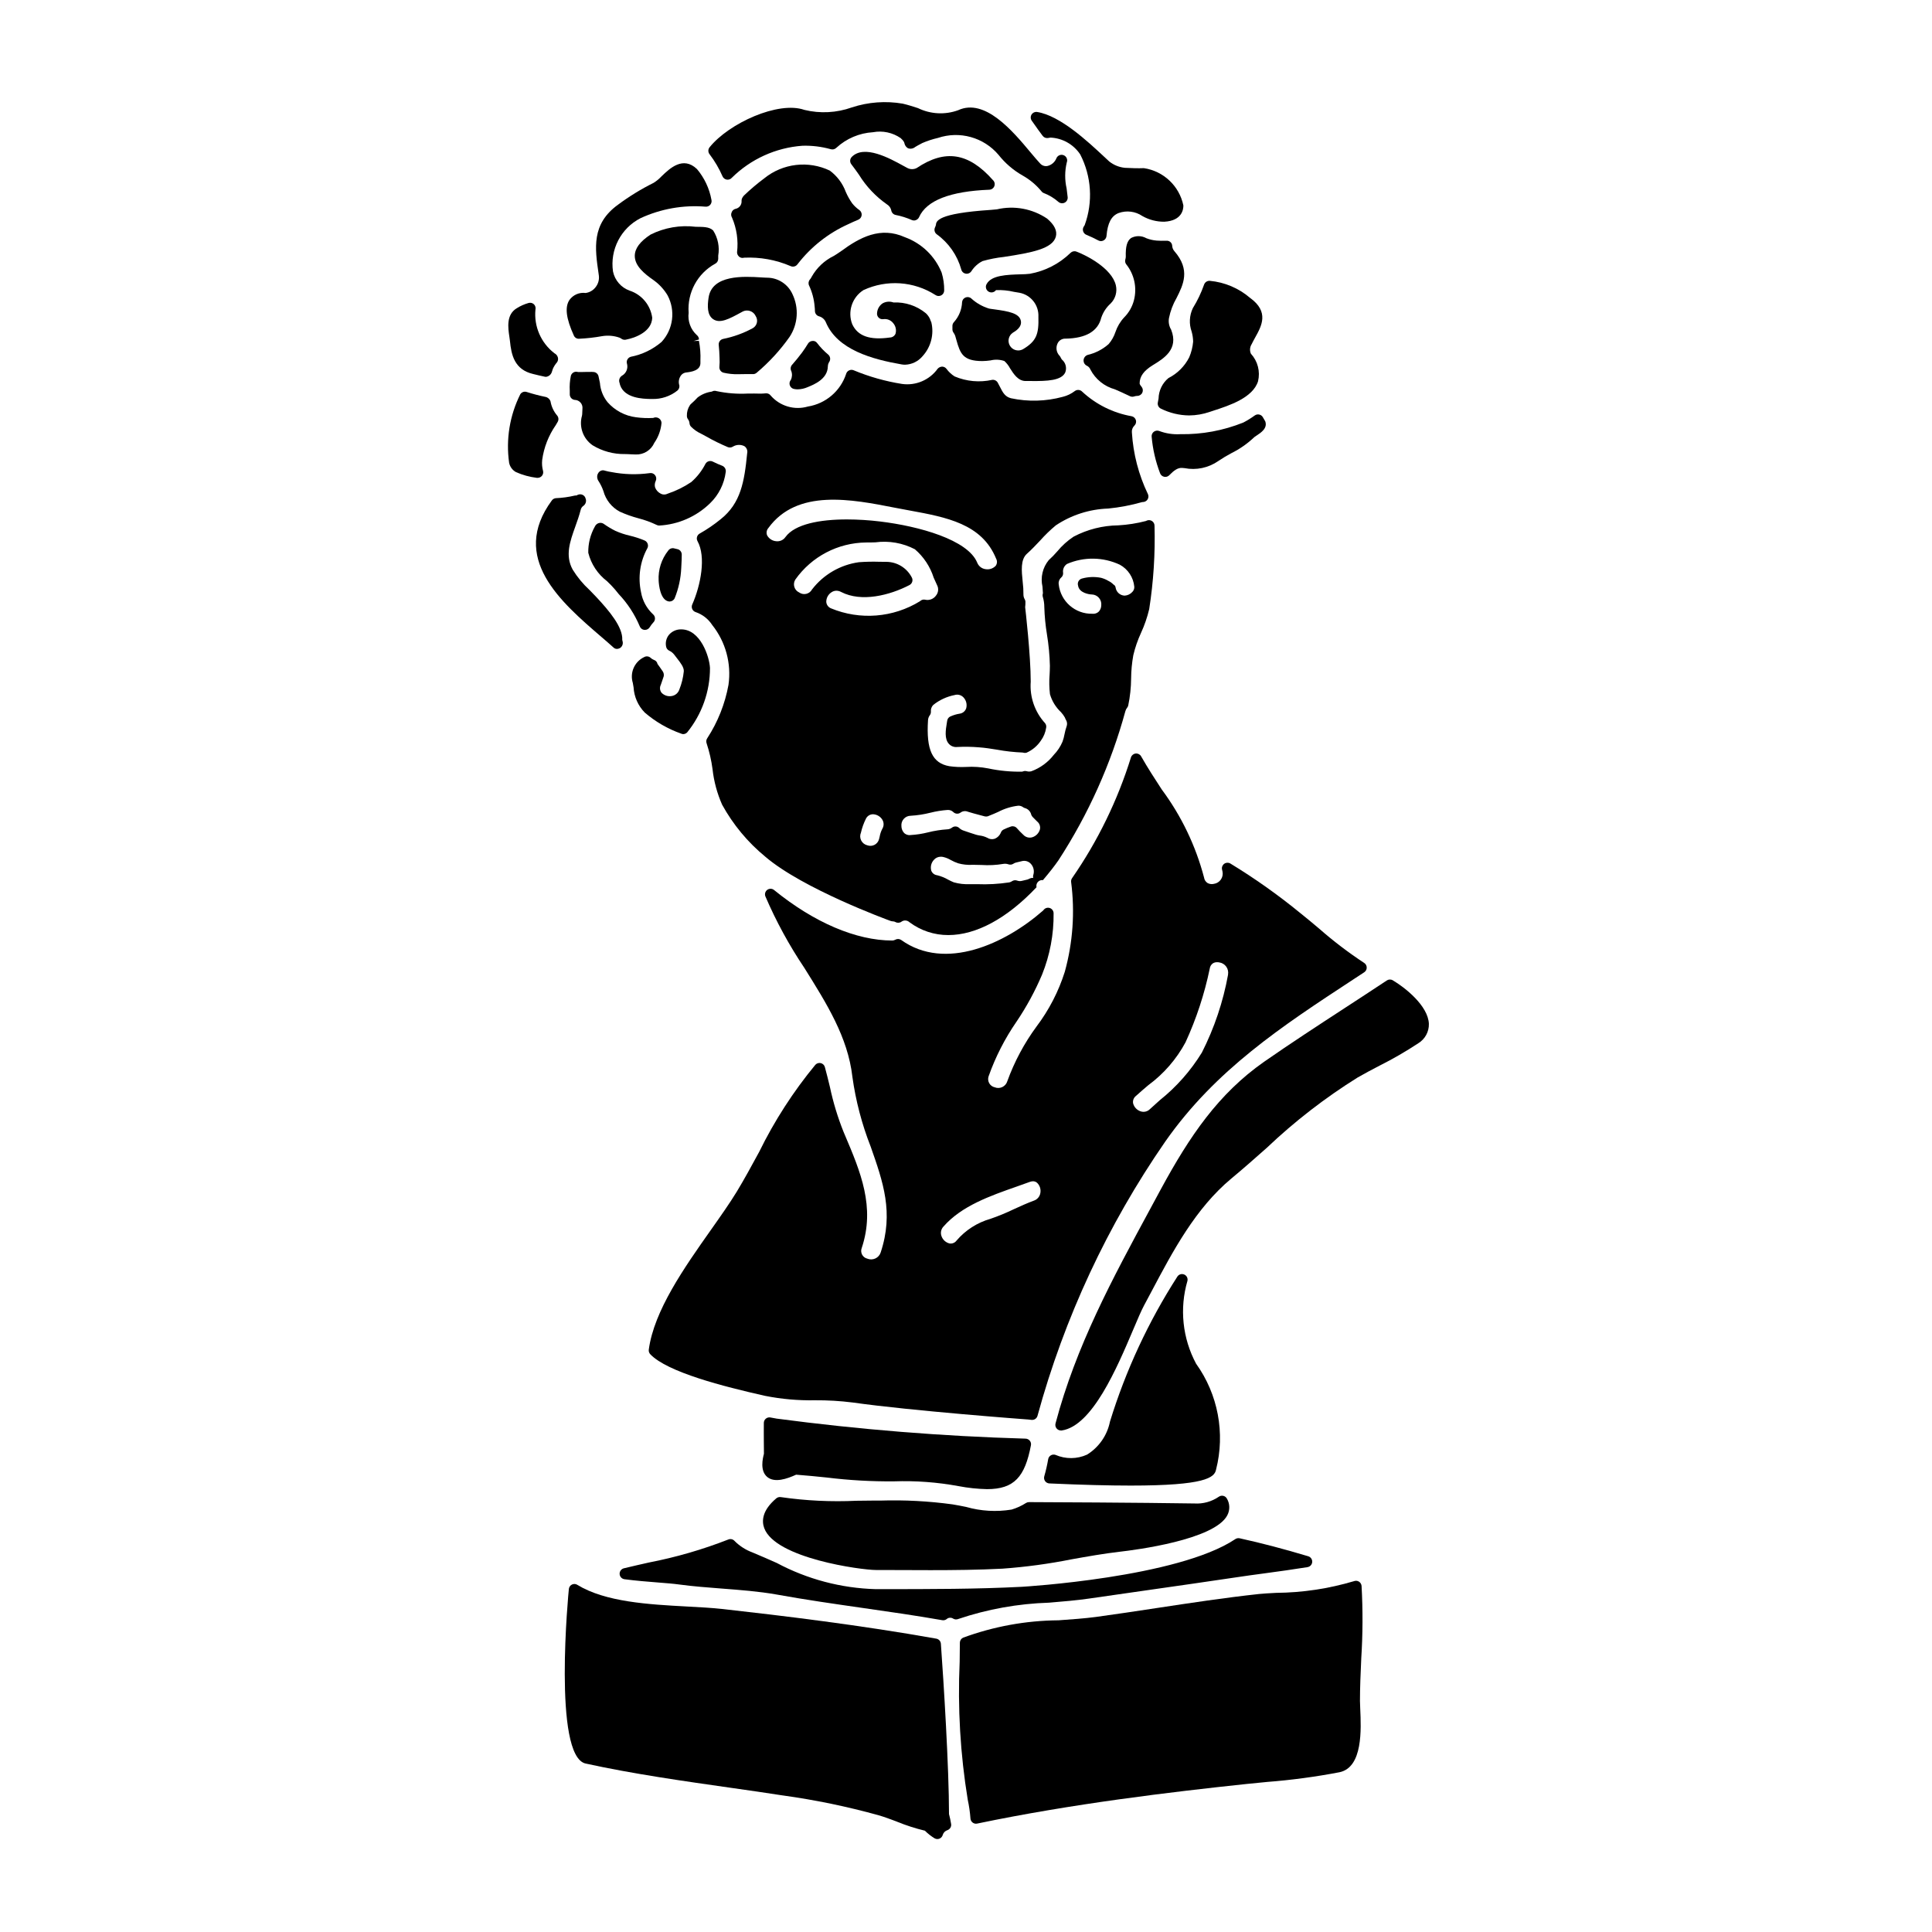 <?xml version="1.0" encoding="UTF-8"?>
<!-- Uploaded to: ICON Repo, www.iconrepo.com, Generator: ICON Repo Mixer Tools -->
<svg fill="#000000" width="800px" height="800px" version="1.1" viewBox="144 144 512 512" xmlns="http://www.w3.org/2000/svg">
 <g>
  <path d="m353.39 244.96c-0.203 0.402-0.211 0.879-0.023 1.289 0.191 0.41 0.559 0.715 1 0.82 0.34 0.078 0.688 0.113 1.035 0.113 0.91-0.02 1.805-0.219 2.633-0.586 1.711-0.695 5.285-2.141 5.352-5.488h0.004c0.004-0.445 0.141-0.875 0.395-1.242 0.383-0.633 0.242-1.453-0.332-1.922-1.078-0.895-2.051-1.906-2.898-3.023-0.277-0.406-0.758-0.625-1.246-0.566-0.488 0.023-0.93 0.289-1.18 0.703-0.469 0.789-0.984 1.543-1.574 2.363-0.871 1.18-1.742 2.219-2.656 3.262h-0.004c-0.402 0.465-0.48 1.133-0.188 1.676 0.277 0.766 0.227 1.609-0.141 2.332-0.066 0.086-0.125 0.176-0.176 0.27z"/>
  <path d="m372.84 220.87c6.16-2.848 13.348-2.352 19.059 1.309 0.449 0.316 1.039 0.355 1.527 0.102s0.793-0.758 0.793-1.309c0.02-1.598-0.207-3.191-0.672-4.723-1.77-4.363-5.305-7.769-9.727-9.383-6.492-2.926-11.969 0.047-16.926 3.695-0.555 0.395-1.215 0.82-1.91 1.25h0.004c-2.492 1.207-4.555 3.152-5.906 5.57-0.113 0.258-0.27 0.492-0.457 0.699-0.375 0.438-0.461 1.055-0.219 1.578 0.824 1.75 1.324 3.633 1.477 5.562 0.047 0.395 0.078 0.789 0.082 1.184 0 0.648 0.422 1.223 1.043 1.41 0.828 0.211 1.508 0.793 1.844 1.574 3.043 7.316 12.336 9.84 20.074 11.184 0.305 0.055 0.617 0.082 0.93 0.082 1.793-0.059 3.473-0.875 4.621-2.246 2.223-2.422 3.098-5.785 2.34-8.98-0.141-0.289-0.262-0.59-0.359-0.895-0.262-0.574-0.633-1.086-1.094-1.516-2.41-1.98-5.465-3-8.582-2.856-0.938-0.344-1.98-0.266-2.859 0.219-0.859 0.566-1.406 1.5-1.488 2.527-0.07 0.457 0.074 0.918 0.395 1.254 0.324 0.336 0.793 0.492 1.254 0.422 1.016-0.148 2.031 0.27 2.648 1.086 0.652 0.773 0.871 1.82 0.586 2.789-0.266 0.59-0.844 0.973-1.488 0.988-5.332 0.746-8.504-0.371-9.965-3.5h-0.004c-1.305-3.348-0.055-7.152 2.981-9.078z"/>
  <path d="m421.49 201.93c-3.898-2.629-8.719-3.519-13.301-2.453l-1.574 0.145c-14.289 0.945-14.496 2.965-14.602 4.047v0.004c-0.031 0.125-0.074 0.25-0.129 0.367 0 0-0.137 0.324-0.145 0.344-0.227 0.605-0.031 1.289 0.484 1.684 3.168 2.281 5.469 5.57 6.519 9.332 0.133 0.578 0.598 1.02 1.18 1.117 0.09 0.02 0.18 0.031 0.27 0.031 0.488-0.004 0.945-0.246 1.219-0.652 0.727-1.152 1.75-2.086 2.965-2.703 1.84-0.523 3.719-0.891 5.617-1.098 7.527-1.137 12.918-2.188 13.809-5.352 0.422-1.555-0.352-3.152-2.312-4.812z"/>
  <path d="m407.12 191.71c-6.43-7.258-12.652-8.23-20.199-3.172-0.812 0.41-1.781 0.379-2.57-0.078l-0.934-0.508c-3.629-1.996-10.387-5.719-13.695-2.363l0.004 0.004c-0.52 0.523-0.566 1.355-0.113 1.938 0.734 0.949 1.391 1.879 2.031 2.789v0.004c1.922 3.106 4.457 5.781 7.453 7.871 0.578 0.352 0.98 0.934 1.105 1.598 0.113 0.602 0.582 1.07 1.184 1.18 1.461 0.285 2.887 0.734 4.25 1.336 0.18 0.082 0.379 0.121 0.578 0.121 0.586 0 1.113-0.348 1.352-0.883 1.969-4.414 8.223-6.859 18.625-7.269 0.59-0.023 1.109-0.395 1.32-0.949 0.211-0.555 0.07-1.18-0.359-1.59z"/>
  <path d="m315.64 288.12c-0.129-0.387-0.414-0.703-0.785-0.871-1.285-0.543-2.613-0.977-3.973-1.297-1.301-0.301-2.57-0.723-3.789-1.266-1.098-0.547-2.152-1.18-3.148-1.891-0.383-0.242-0.852-0.305-1.281-0.168-0.445 0.141-0.812 0.465-1.008 0.891-1.199 2.125-1.805 4.531-1.758 6.973 0.75 2.992 2.496 5.637 4.945 7.508 0.754 0.699 1.465 1.438 2.133 2.219l0.965 1.18-0.004 0.004c2.363 2.484 4.254 5.379 5.582 8.535 0.184 0.535 0.652 0.918 1.211 0.988 0.062 0.008 0.129 0.008 0.191 0 0.5 0.004 0.969-0.25 1.238-0.672 0.281-0.465 0.609-0.898 0.977-1.297 0.293-0.285 0.449-0.68 0.438-1.086-0.012-0.41-0.191-0.793-0.5-1.062-1.688-1.551-2.812-3.617-3.195-5.875-0.863-3.961-0.266-8.102 1.684-11.66 0.184-0.355 0.215-0.773 0.078-1.152z"/>
  <path d="m322.77 289.35c-0.617-0.207-1.301 0.016-1.676 0.551-1.797 2.254-2.699 5.082-2.547 7.957 0.059 1.18 0.434 5.035 2.578 5.512 0.105 0.02 0.215 0.035 0.328 0.035 0.578-0.004 1.105-0.344 1.344-0.871 1.035-2.555 1.625-5.266 1.742-8.02l0.051-1.016c0.043-0.789 0.082-1.574 0.082-2.539v0.004c0-0.738-0.539-1.359-1.27-1.461-0.215-0.035-0.426-0.086-0.633-0.152z"/>
  <path d="m445.02 255.34c-0.16-0.535-0.602-0.938-1.148-1.039-4.898-0.867-9.441-3.129-13.086-6.512-0.516-0.535-1.348-0.602-1.945-0.16-0.945 0.727-2.035 1.25-3.199 1.535-4.484 1.219-9.199 1.344-13.742 0.371-1.531-0.418-2.102-1.418-2.898-3.008-0.195-0.395-0.395-0.789-0.598-1.137-0.297-0.512-0.871-0.797-1.457-0.727-3.332 0.742-6.809 0.426-9.953-0.902-0.84-0.527-1.57-1.207-2.156-2.004-0.27-0.367-0.695-0.59-1.152-0.598-0.449 0.012-0.875 0.211-1.18 0.543-2.16 3.008-5.816 4.566-9.48 4.043-4.391-0.695-8.68-1.906-12.781-3.613-0.398-0.176-0.852-0.164-1.238 0.031-0.395 0.191-0.684 0.547-0.789 0.969-1.508 4.531-5.41 7.848-10.129 8.605-3.562 1.035-7.406-0.102-9.84-2.906-0.301-0.418-0.805-0.645-1.316-0.594-0.453 0.039-0.945 0.082-1.344 0.082-1.129-0.039-2.273-0.031-3.441-0.02h0.004c-2.742 0.145-5.492-0.07-8.176-0.633-0.277-0.102-0.574-0.129-0.867-0.078-0.176 0.059-0.352 0.125-0.523 0.203-1.344 0.184-2.617 0.711-3.695 1.531-0.559 0.605-1.148 1.18-1.766 1.723-0.121 0.102-0.223 0.219-0.301 0.352-0.555 0.836-0.828 1.828-0.789 2.828 0 0.32 0.105 0.633 0.297 0.887 0.23 0.305 0.367 0.672 0.395 1.051 0.023 0.336 0.164 0.656 0.395 0.902 0.77 0.781 1.672 1.41 2.672 1.867l1.363 0.734h-0.004c1.852 1.055 3.766 1.996 5.727 2.824 0.438 0.172 0.93 0.129 1.328-0.121 0.93-0.578 2.094-0.625 3.066-0.129 0.609 0.414 0.902 1.164 0.734 1.883-0.746 7.547-1.684 13.219-7.027 17.48l0.004-0.004c-1.746 1.422-3.606 2.695-5.566 3.801-0.34 0.188-0.594 0.508-0.699 0.883-0.109 0.375-0.062 0.777 0.129 1.121 2.293 4.144 0.883 11.621-1.406 16.82v-0.004c-0.16 0.375-0.156 0.797 0.004 1.168 0.164 0.375 0.473 0.664 0.855 0.801 1.836 0.613 3.406 1.832 4.457 3.457 3.555 4.469 5.106 10.203 4.297 15.852-0.918 5.039-2.828 9.84-5.621 14.133-0.277 0.391-0.344 0.895-0.176 1.344 0.738 2.238 1.266 4.539 1.574 6.875 0.359 3.242 1.219 6.414 2.539 9.402 2.906 5.285 6.797 9.969 11.461 13.797 9.938 8.488 32.227 16.66 33.172 17.004 0.445 0.164 0.918 0.07 1.262 0.281v-0.004c0.504 0.301 1.137 0.281 1.613-0.059 0.645-0.484 1.543-0.434 2.129 0.117 2.973 2.231 6.598 3.43 10.316 3.414 7.301 0 15.488-4.328 23.363-12.676-0.117-0.496 0.016-1.016 0.355-1.395 0.344-0.375 0.848-0.562 1.352-0.496 1.719-2.027 3.07-3.746 4.129-5.281v-0.004c7.91-12.164 13.887-25.484 17.711-39.48 0.09-0.344 0.254-0.66 0.48-0.934 0.133-0.168 0.227-0.363 0.277-0.57 0.492-2.367 0.75-4.773 0.766-7.191 0.02-2.062 0.215-4.117 0.582-6.148 0.48-2.023 1.16-3.996 2.031-5.883 0.934-2.031 1.664-4.152 2.18-6.324 1.141-7.312 1.613-14.711 1.41-22.105 0-0.512-0.266-0.988-0.699-1.258-0.438-0.266-0.98-0.289-1.438-0.062l-0.109 0.066c-2.402 0.629-4.863 1.016-7.344 1.16-4.133 0.047-8.195 1.074-11.852 2.996-1.629 1.078-3.09 2.394-4.332 3.906-0.711 0.824-1.473 1.605-2.277 2.336-1.602 1.961-2.207 4.551-1.641 7.016 0.043 0.711 0.094 1.395 0.117 1.727-0.055 0.184-0.086 0.367-0.09 0.555 0 0.145 0.02 0.285 0.062 0.418 0.262 0.883 0.395 1.793 0.395 2.715 0.07 2.402 0.301 4.801 0.691 7.176 0.457 2.766 0.719 5.559 0.789 8.359 0 0.875-0.043 1.684-0.082 2.477l-0.004-0.004c-0.129 1.688-0.094 3.383 0.102 5.062 0.527 1.824 1.535 3.469 2.918 4.766 0.395 0.43 0.742 0.902 1.027 1.406 0.098 0.277 0.219 0.539 0.371 0.789 0.031 0.086 0.066 0.168 0.109 0.25 0.141 0.414 0.141 0.859 0 1.273-0.242 0.707-0.438 1.434-0.578 2.172-0.117 0.66-0.293 1.309-0.523 1.941-0.547 1.293-1.332 2.477-2.309 3.488-1.527 1.965-3.574 3.465-5.906 4.332-0.418 0.125-0.859 0.125-1.277 0-0.215-0.059-0.441-0.074-0.664-0.035-0.062 0-0.484 0.137-0.547 0.156-3.016 0.055-6.027-0.234-8.977-0.859-1.934-0.379-3.91-0.512-5.879-0.391-1.473 0.07-2.949 0.008-4.41-0.195-4.531-0.789-6.176-4.328-5.672-12.203v0.004c0.027-0.488 0.203-0.957 0.5-1.34 0.184-0.262 0.277-0.578 0.266-0.898-0.074-0.672 0.164-1.344 0.645-1.82 1.641-1.301 3.566-2.191 5.621-2.598 0.84-0.266 1.758-0.027 2.359 0.613 0.715 0.754 0.996 1.82 0.746 2.828-0.23 0.777-0.883 1.352-1.684 1.48-0.902 0.137-1.781 0.402-2.609 0.789-0.41 0.215-0.691 0.617-0.762 1.078l-0.09 0.562c-0.312 1.891-0.695 4.238 0.543 5.59 0.562 0.617 1.395 0.922 2.223 0.82 1.902-0.098 3.812-0.07 5.711 0.09 1.656 0.113 3.25 0.375 4.84 0.629l0.004 0.004c2.234 0.406 4.5 0.656 6.773 0.75l0.375 0.078h-0.004c0.211 0.035 0.426 0.023 0.633-0.031 1.551-0.68 2.871-1.789 3.812-3.195 0.742-1.012 1.223-2.188 1.406-3.43 0.082-0.414-0.016-0.844-0.27-1.18-2.742-2.984-4.125-6.977-3.82-11.02 0-7.035-1.43-19.391-1.477-19.742 0.004-0.238 0.027-0.477 0.062-0.711l0.008-0.5c0.031-0.312-0.035-0.625-0.195-0.898-0.211-0.363-0.324-0.781-0.328-1.203 0.012-1.152-0.059-2.305-0.203-3.449-0.297-2.887-0.602-5.867 1.141-7.41 1.246-1.105 2.363-2.309 3.504-3.508 1.273-1.434 2.656-2.773 4.133-4 4.121-2.754 8.934-4.297 13.891-4.461 3.035-0.301 6.039-0.875 8.977-1.707 0.074 0 0.418-0.035 0.492-0.051 0.445-0.09 0.824-0.375 1.027-0.777 0.207-0.406 0.215-0.879 0.027-1.289-2.461-5.125-3.906-10.68-4.25-16.352-0.07-0.664 0.172-1.32 0.652-1.785 0.398-0.375 0.559-0.945 0.41-1.473zm-20.449 43.508c-0.102-0.656 0.137-1.32 0.629-1.766 0.379-0.309 0.582-0.785 0.535-1.27-0.152-0.922 0.258-1.852 1.039-2.363 4.481-1.938 9.578-1.859 14 0.211 2.16 1.184 3.594 3.363 3.824 5.82 0.039 0.512-0.148 1.012-0.508 1.379-0.523 0.59-1.266 0.949-2.055 0.992-1.203-0.047-2.207-0.941-2.387-2.137-0.039-0.352-0.258-0.656-0.578-0.812l-0.305-0.293h0.004c-0.328-0.281-0.695-0.516-1.086-0.695-0.594-0.352-1.23-0.617-1.898-0.789-1.684-0.332-3.422-0.266-5.074 0.199-0.637 0.176-1.078 0.758-1.078 1.422 0.004 0.145 0.023 0.293 0.066 0.434 0.262 1.969 2.988 2.363 3.672 2.363 0.719 0.027 1.391 0.348 1.859 0.891 0.469 0.543 0.691 1.254 0.617 1.969-0.004 0.605-0.227 1.191-0.629 1.648-0.453 0.453-1.086 0.672-1.723 0.598-4.551 0.117-8.434-3.273-8.926-7.801zm-46.762 64.816c-0.332 0.645-0.562 1.332-0.688 2.043l-0.16 0.648c-0.16 0.652-0.586 1.203-1.176 1.523-0.59 0.316-1.289 0.367-1.918 0.141-0.711-0.164-1.312-0.633-1.645-1.281-0.328-0.652-0.352-1.414-0.062-2.086 0.285-1.258 0.723-2.481 1.297-3.637 0.332-0.73 1.047-1.207 1.848-1.23h0.047c1.012 0.035 1.938 0.57 2.469 1.434 0.461 0.75 0.457 1.699-0.012 2.445zm40.047 12.145h-0.004c-0.094 0.273-0.105 0.57-0.031 0.852-0.273-0.039-0.551-0.004-0.805 0.105l-0.355 0.164c-0.102 0.055-0.207 0.102-0.316 0.141-0.289 0.055-0.57 0.129-0.859 0.207-0.203 0.055-0.414 0.109-0.676 0.16v0.004c-0.422 0.102-0.871 0.074-1.277-0.082-0.43-0.152-0.902-0.102-1.289 0.137-0.223 0.16-0.477 0.273-0.742 0.34-2.84 0.434-5.715 0.594-8.586 0.477h-1.883 0.004c-1.441 0.07-2.887-0.094-4.273-0.488-0.504-0.203-0.996-0.434-1.477-0.695-0.91-0.531-1.895-0.926-2.922-1.18-0.715-0.078-1.324-0.551-1.574-1.223-0.273-0.996-0.02-2.062 0.672-2.828 0.465-0.551 1.148-0.867 1.871-0.859 0.207 0 0.414 0.02 0.617 0.066 0.691 0.16 1.355 0.426 1.969 0.785 0.648 0.367 1.332 0.668 2.039 0.902 1.199 0.328 2.441 0.461 3.684 0.395h0.605c0.613 0 1.234 0.02 1.867 0.039 1.922 0.129 3.859 0.035 5.762-0.285 0.453-0.082 0.926-0.043 1.359 0.113 0.426 0.156 0.902 0.105 1.285-0.137 0.219-0.156 0.465-0.27 0.727-0.332 0.293-0.055 0.582-0.133 0.875-0.211 0.203-0.055 0.395-0.109 0.645-0.152v-0.004c0.898-0.25 1.855 0.043 2.461 0.75 0.68 0.777 0.918 1.848 0.625 2.84zm-27.273-16.434h-0.004c1.48-0.375 2.992-0.617 4.516-0.727 0.57-0.043 1.129 0.16 1.539 0.555 0.516 0.52 1.336 0.578 1.922 0.141 0.562-0.418 1.305-0.5 1.949-0.227 1.02 0.32 2.059 0.594 3.106 0.871l1.336 0.355h-0.004c0.402 0.094 0.82 0.035 1.18-0.16 0.848-0.324 1.637-0.676 2.41-1.02 1.637-0.859 3.414-1.414 5.246-1.637 0.484-0.039 0.969 0.102 1.355 0.395 0.129 0.094 0.27 0.164 0.422 0.211 0.859 0.211 1.527 0.891 1.73 1.754 0.148 0.441 0.434 0.707 1.18 1.43l0.395 0.395v-0.004c0.625 0.504 0.906 1.316 0.73 2.098-0.281 0.988-1.043 1.773-2.027 2.078-0.848 0.25-1.762 0-2.363-0.645-0.605-0.559-1.18-1.148-1.723-1.766-0.383-0.445-0.992-0.617-1.551-0.441-0.664 0.219-1.309 0.48-1.934 0.789-0.34 0.156-0.602 0.438-0.738 0.785-0.301 0.77-0.91 1.379-1.68 1.684-0.648 0.203-1.355 0.105-1.926-0.262-0.645-0.324-1.34-0.531-2.055-0.613-0.336-0.051-0.668-0.125-0.988-0.223-1.102-0.352-2.203-0.703-3.336-1.109h-0.004c-0.406-0.145-0.777-0.375-1.086-0.68-0.508-0.461-1.266-0.512-1.828-0.117-0.391 0.316-0.871 0.492-1.371 0.5-1.684 0.113-3.352 0.375-4.988 0.785-1.547 0.395-3.129 0.637-4.723 0.73-0.656 0.09-1.316-0.156-1.754-0.652-0.402-0.48-0.621-1.086-0.629-1.711-0.074-0.699 0.148-1.398 0.617-1.922 0.469-0.527 1.137-0.828 1.84-0.832 1.77-0.102 3.519-0.371 5.234-0.809zm1.414-57.465h-0.004c-0.641 0.832-1.699 1.234-2.731 1.035-0.414-0.117-0.855-0.047-1.215 0.188-0.09 0.051-0.172 0.117-0.238 0.195-7.113 4.379-15.898 5.078-23.617 1.875-0.699-0.293-1.176-0.957-1.223-1.715 0-1.035 0.531-1.996 1.406-2.547 0.379-0.254 0.824-0.391 1.277-0.395 0.441 0.008 0.875 0.121 1.262 0.336 5.383 2.785 12.879 0.879 18.105-1.836 0.367-0.191 0.637-0.531 0.746-0.934s0.039-0.828-0.184-1.18c-1.301-2.434-3.812-3.977-6.57-4.035l-1.969-0.02c-1.805-0.059-3.609-0.02-5.41 0.113-4.938 0.68-9.406 3.273-12.441 7.223-0.32 0.59-0.879 1.016-1.531 1.164-0.652 0.152-1.34 0.016-1.883-0.375-0.617-0.285-1.082-0.82-1.273-1.469-0.195-0.648-0.102-1.352 0.258-1.93 4.309-6.109 11.297-9.773 18.773-9.84 0.824 0 1.641 0 2.449-0.039 3.598-0.48 7.254 0.16 10.469 1.836 2.324 1.996 4.047 4.598 4.977 7.512 0.297 0.672 0.582 1.328 0.879 1.949 0.512 0.93 0.383 2.082-0.316 2.879zm15.875-7.969c-0.688 0.723-1.684 1.059-2.664 0.898-1.012-0.121-1.871-0.789-2.242-1.738-2.481-6.059-15.414-9.66-25.734-10.902h0.004c-2.918-0.355-5.856-0.539-8.793-0.547-7.152 0-13.777 1.227-16.285 4.656-0.547 0.805-1.5 1.238-2.469 1.121-1.016-0.082-1.922-0.676-2.402-1.574-0.262-0.648-0.137-1.387 0.324-1.91 7.613-10.48 22.043-7.652 33.656-5.371 1.219 0.238 2.449 0.465 3.68 0.691 9.906 1.812 19.266 3.543 23.031 12.785 0.336 0.598 0.293 1.336-0.105 1.891z"/>
  <path d="m457.82 481.76c-0.664-0.281-1.434-0.043-1.816 0.566-7.672 11.934-13.676 24.859-17.852 38.418-0.727 3.633-2.926 6.797-6.07 8.746-2.648 1.203-5.684 1.23-8.352 0.074-0.406-0.145-0.855-0.105-1.23 0.109-0.375 0.215-0.637 0.582-0.715 1.008-0.262 1.527-0.605 3.043-1.035 4.531-0.137 0.438-0.059 0.914 0.203 1.289 0.266 0.371 0.684 0.605 1.141 0.625 8.836 0.395 15.898 0.57 21.551 0.57 19.758 0 22.207-2.117 22.621-4.219 2.465-9.68 0.531-19.957-5.285-28.074-3.613-6.738-4.438-14.629-2.293-21.969 0.156-0.695-0.211-1.402-0.867-1.676z"/>
  <path d="m325.04 338.55c0.402 0 0.789-0.168 1.07-0.461 3.914-4.828 6.047-10.852 6.043-17.066-0.145-3.008-2.539-10.234-7.609-10.234h0.004c-1.25-0.035-2.449 0.492-3.266 1.438-0.715 0.879-0.992 2.039-0.754 3.148 0.086 0.449 0.375 0.832 0.785 1.039 0.543 0.246 1.02 0.621 1.379 1.098 0.23 0.328 0.5 0.672 0.789 1.027 0.855 1.098 1.824 2.344 1.73 3.391v-0.004c-0.164 1.648-0.562 3.266-1.18 4.801-0.297 0.91-1.078 1.578-2.023 1.727-0.988 0.18-2-0.148-2.695-0.879-0.457-0.594-0.535-1.398-0.199-2.074 0.094-0.309 0.207-0.621 0.324-0.938 0.152-0.438 0.316-0.883 0.449-1.328v0.004c0.098-0.465 0.004-0.949-0.266-1.34-0.48-0.699-0.961-1.398-1.574-2.223 0.242 0.25 0.219 0.32 0.168 0.117-0.148-0.434-0.492-0.777-0.934-0.918-0.324-0.125-0.617-0.316-0.867-0.555-0.473-0.426-1.164-0.496-1.715-0.18-2.559 1.219-3.836 4.133-2.996 6.84l0.203 1.18v0.004c0.148 2.5 1.195 4.863 2.945 6.656 2.844 2.449 6.117 4.348 9.656 5.594 0.168 0.078 0.348 0.125 0.531 0.137z"/>
  <path d="m493.58 390.09c-1.602-1.348-3.203-2.691-4.832-3.996l-0.004 0.004c-5.91-4.852-12.156-9.281-18.688-13.258-0.504-0.301-1.141-0.277-1.617 0.066-0.48 0.34-0.711 0.934-0.59 1.508l0.133 0.582c0.148 0.734-0.016 1.496-0.449 2.109-0.43 0.613-1.094 1.02-1.836 1.125-0.562 0.137-1.152 0.062-1.66-0.203-0.52-0.324-0.867-0.863-0.949-1.469-2.215-8.422-6.019-16.348-11.215-23.34-1.855-2.848-3.766-5.793-5.465-8.785-0.285-0.508-0.844-0.797-1.422-0.742-0.582 0.055-1.074 0.445-1.262 1-3.539 11.395-8.797 22.188-15.59 31.996-0.219 0.301-0.316 0.668-0.277 1.031 1.035 7.965 0.469 16.055-1.668 23.797-1.656 5.238-4.195 10.156-7.508 14.539-3.254 4.43-5.859 9.305-7.731 14.477-0.199 0.676-0.676 1.234-1.309 1.543-0.637 0.309-1.371 0.336-2.027 0.074-0.617-0.137-1.148-0.531-1.461-1.086-0.309-0.551-0.371-1.211-0.168-1.812 1.816-5.133 4.301-10 7.394-14.484 2.656-3.93 4.93-8.113 6.781-12.484 2.082-5.16 3.121-10.688 3.055-16.25-0.004-0.598-0.363-1.133-0.91-1.359-0.551-0.227-1.184-0.102-1.602 0.32-0.109 0.102-0.207 0.215-0.297 0.336-10.039 8.793-25.902 16.113-37.562 7.789-0.461-0.328-1.074-0.363-1.574-0.086-0.238 0.137-0.508 0.211-0.785 0.219-9.582 0-20.711-4.746-31.344-13.383-0.52-0.426-1.262-0.445-1.805-0.051-0.539 0.398-0.746 1.109-0.5 1.734 2.848 6.625 6.309 12.973 10.332 18.961 5.902 9.445 11.512 18.328 12.723 28.828l-0.004-0.004c0.883 6.356 2.512 12.582 4.859 18.551 3.293 9.375 6.144 17.469 2.641 28.035v0.004c-0.23 0.703-0.742 1.277-1.414 1.586-0.676 0.309-1.445 0.324-2.129 0.043-0.598-0.141-1.105-0.539-1.387-1.082-0.281-0.547-0.312-1.188-0.082-1.758 3.621-10.863-0.324-20.148-4.496-29.98l-0.336-0.789 0.004 0.004c-1.543-3.859-2.754-7.84-3.613-11.902-0.426-1.754-0.852-3.516-1.336-5.266v-0.004c-0.141-0.52-0.559-0.918-1.082-1.043-0.523-0.125-1.074 0.047-1.438 0.445-5.852 7.094-10.852 14.844-14.898 23.098-2.019 3.723-3.938 7.238-5.945 10.555-1.852 3.039-4.258 6.449-6.809 10.066-7.086 10.039-15.102 21.426-16.492 31.773-0.059 0.445 0.086 0.891 0.395 1.215 4.496 4.754 19.488 8.574 30.379 11.02h-0.004c4.367 0.871 8.812 1.266 13.262 1.18 3.344-0.023 6.684 0.172 9.996 0.59 15.668 2.219 45.898 4.465 46.312 4.492v-0.004c0.223 0.004 0.445 0.027 0.66 0.066l0.422 0.059h0.172c0.668 0.004 1.25-0.445 1.422-1.094 7.098-25.961 18.543-50.531 33.852-72.668 13.312-19.023 30.977-30.605 49.684-42.867l3.043-1.996c0.418-0.277 0.672-0.746 0.664-1.25-0.004-0.504-0.262-0.969-0.688-1.238-4.18-2.75-8.164-5.785-11.926-9.086zm-75.609 72.098c-1.773 0.652-3.523 1.457-5.269 2.25-2.023 0.977-4.102 1.836-6.227 2.566-3.488 0.992-6.609 2.996-8.969 5.75-0.438 0.605-1.184 0.902-1.918 0.766-0.984-0.262-1.773-1-2.094-1.969-0.309-0.871-0.098-1.848 0.547-2.512 4.789-5.461 12.277-8.094 19.516-10.629 1.113-0.395 2.215-0.789 3.301-1.18 0.289-0.113 0.598-0.176 0.906-0.184 0.391 0 0.766 0.141 1.062 0.395 0.734 0.699 1.066 1.723 0.879 2.719-0.152 0.945-0.82 1.73-1.734 2.027zm51.48-59.91c-1.301 7.191-3.641 14.16-6.949 20.676-2.961 4.82-6.734 9.094-11.156 12.625-0.855 0.762-1.727 1.547-2.617 2.363-0.633 0.637-1.57 0.863-2.426 0.586-0.984-0.312-1.742-1.105-2.012-2.102-0.152-0.75 0.141-1.523 0.75-1.992 1.094-1 2.195-1.938 3.289-2.863v0.004c4.078-3.008 7.441-6.879 9.84-11.34 2.875-6.254 5.031-12.812 6.426-19.551 0.07-0.586 0.398-1.113 0.898-1.43 0.324-0.176 0.691-0.266 1.059-0.258 0.191 0 0.379 0.016 0.566 0.055 0.738 0.105 1.406 0.508 1.844 1.113 0.438 0.609 0.609 1.367 0.477 2.106z"/>
  <path d="m347.31 535.4c1.969 1.648 5.234 0.52 7.668-0.594 2.754 0.199 5.43 0.48 8.117 0.75h-0.004c5.906 0.727 11.852 1.066 17.801 1.016 5.762-0.203 11.531 0.227 17.199 1.277 2.465 0.473 4.969 0.734 7.477 0.789 7.234 0 10.059-3.277 11.641-11.633 0.086-0.43-0.031-0.875-0.312-1.211-0.277-0.336-0.695-0.535-1.133-0.539-22.051-0.633-44.059-2.406-65.926-5.305l-0.789-0.145c-0.309-0.062-0.613-0.121-0.93-0.168v-0.004c-0.422-0.062-0.848 0.059-1.172 0.332-0.328 0.277-0.516 0.68-0.523 1.105-0.027 1.664 0 3.328 0 5.004 0 1.059 0.027 2.121 0.027 3.191-0.332 1.277-1.09 4.484 0.859 6.133z"/>
  <path d="m415.91 542.3c-1.188 0.762-2.481 1.352-3.832 1.754-4.019 0.656-8.137 0.418-12.051-0.703-1.242-0.25-2.453-0.496-3.598-0.676-6.336-0.867-12.73-1.203-19.117-1.004h-2.062c-1.289 0-2.754 0.023-4.281 0.047h-0.004c-6.688 0.316-13.391-0.008-20.016-0.965-0.438-0.078-0.887 0.039-1.227 0.328-3.836 3.246-3.856 6.074-3.199 7.871 2.953 8.051 25.793 11.113 29.574 11.113l7.277 0.02c2.402 0 4.816 0.008 7.246 0.023 6.297 0 12.711-0.07 19.031-0.395 6.184-0.445 12.328-1.277 18.406-2.492 4.137-0.738 8.414-1.5 12.66-1.992 4.168-0.473 25.145-3.148 28.535-9.668 0.73-1.387 0.691-3.059-0.109-4.41-0.199-0.375-0.555-0.645-0.969-0.738-0.414-0.094-0.852 0-1.195 0.25-1.891 1.289-4.156 1.914-6.441 1.773-13.914-0.223-40.57-0.359-43.844-0.359v0.004c-0.277-0.004-0.547 0.074-0.785 0.219z"/>
  <path d="m363.91 189.21c-2.789-1.332-5.894-1.848-8.961-1.492-3.066 0.359-5.973 1.578-8.379 3.516-1.902 1.418-3.715 2.953-5.426 4.594-0.062 0.062-0.207 0.254-0.266 0.332-0.055 0.074-0.16 0.25-0.188 0.316-0.117 0.219-0.176 0.465-0.172 0.711 0.109 1.039-0.602 1.984-1.629 2.168-0.414 0.109-0.762 0.398-0.949 0.789v0.027c-0.258 0.469-0.238 1.047 0.051 1.5 1.238 2.887 1.699 6.047 1.336 9.168-0.004 0.395 0.148 0.777 0.426 1.059 0.359 0.41 0.934 0.562 1.453 0.391 4.203-0.195 8.398 0.559 12.27 2.215 0.207 0.102 0.434 0.156 0.668 0.156 0.496 0 0.961-0.254 1.234-0.668 3.531-4.574 8.137-8.203 13.402-10.574 0.914-0.438 1.781-0.828 2.644-1.18 0.504-0.199 0.859-0.66 0.922-1.195 0.066-0.539-0.172-1.066-0.613-1.379-0.715-0.496-1.348-1.094-1.891-1.773-0.668-0.945-1.238-1.961-1.699-3.023-0.832-2.258-2.305-4.223-4.234-5.656z"/>
  <path d="m435.86 228.16c0.492-1.438 1.344-2.723 2.473-3.734 1.27-1.262 1.789-3.094 1.375-4.836-1.094-4.551-7.918-7.977-10.453-8.918-0.535-0.199-1.133-0.07-1.543 0.328-2.957 2.891-6.715 4.824-10.785 5.555-0.801 0.09-1.605 0.137-2.41 0.141-3.668 0.109-7.816 0.234-9.055 2.594l-0.059 0.105c-0.32 0.691-0.062 1.512 0.598 1.898 0.656 0.383 1.5 0.207 1.945-0.41 1.605-0.066 3.207 0.09 4.769 0.461 0.621 0.117 1.133 0.207 1.441 0.238 3.031 0.562 5.184 3.281 5.031 6.363 0.121 4.578-0.465 6.477-4.191 8.66v-0.004c-1.215 0.609-2.688 0.172-3.371-1-0.684-1.168-0.344-2.668 0.781-3.426 0.613-0.359 2.477-1.438 2.133-3.148-0.395-2.004-3.199-2.531-7.121-3.059-0.629-0.086-1.141-0.145-1.352-0.203v-0.004c-1.715-0.527-3.297-1.426-4.629-2.633-0.406-0.391-1.004-0.508-1.531-0.305-0.527 0.195-0.895 0.676-0.945 1.238-0.074 1.957-0.832 3.828-2.141 5.285-0.27 0.277-0.422 0.648-0.418 1.031v0.895c0 0.293 0.086 0.578 0.25 0.824 0.203 0.27 0.367 0.57 0.484 0.891l0.324 1.133c1.02 3.656 1.793 5.566 6.906 5.566 0.719-0.016 1.438-0.074 2.148-0.176 1.207-0.297 2.477-0.242 3.652 0.16 0.605 0.551 1.113 1.199 1.496 1.922 0.957 1.508 2.144 3.379 4.137 3.379h0.133 1.23c4.379 0.055 8.172-0.113 9.148-2.293l0.004-0.004c0.453-1.211 0.09-2.578-0.91-3.398-0.156-0.219-0.289-0.449-0.395-0.695-0.078-0.145-0.18-0.281-0.301-0.395-0.727-0.82-0.93-1.984-0.516-3 0.336-0.914 1.227-1.5 2.199-1.441 5.418-0.102 8.605-1.977 9.465-5.586z"/>
  <path d="m317.1 254.76c-1.52 0.086-3.043 0.023-4.555-0.18-2.91-0.367-5.586-1.785-7.527-3.988-1.184-1.457-1.891-3.242-2.031-5.113-0.117-0.605-0.234-1.18-0.375-1.773v-0.004c-0.137-0.586-0.621-1.027-1.219-1.113-0.383-0.039-0.77-0.047-1.152-0.027h-0.758c-0.723 0-1.77 0.062-2.277 0.027l-0.141-0.027c-0.379-0.102-0.781-0.047-1.117 0.152-0.336 0.203-0.578 0.527-0.672 0.91v0.02c-0.266 1.285-0.359 2.598-0.281 3.91v0.961-0.004c0 0.746 0.559 1.375 1.297 1.465 0.598 0.004 1.168 0.266 1.562 0.719 0.395 0.449 0.574 1.051 0.5 1.645 0 0.457-0.039 0.953-0.066 1.469-0.031 0.117-0.051 0.242-0.059 0.363-0.828 2.941 0.297 6.082 2.805 7.824 2.586 1.578 5.566 2.387 8.598 2.336 0.57 0 1.082 0.035 1.574 0.062 0.395 0.023 0.824 0.047 1.234 0.047 2.133 0.094 4.102-1.133 4.961-3.086 1.09-1.566 1.75-3.391 1.91-5.293-0.027-0.516-0.312-0.98-0.754-1.242-0.445-0.262-0.992-0.281-1.457-0.059z"/>
  <path d="m336.33 269.07c0.109-0.699-0.281-1.379-0.938-1.641-0.84-0.32-1.66-0.68-2.461-1.082-0.699-0.375-1.566-0.129-1.969 0.555-0.934 1.844-2.215 3.492-3.773 4.848-1.918 1.293-4 2.32-6.191 3.055l-0.395 0.152v0.004c-0.504 0.168-1.055 0.117-1.52-0.145-0.699-0.348-1.238-0.957-1.492-1.695-0.137-0.559-0.07-1.148 0.184-1.664 0.238-0.508 0.164-1.105-0.184-1.547-0.348-0.438-0.914-0.641-1.465-0.523-3.367 0.457-6.785 0.359-10.121-0.293-0.555-0.078-1.098-0.195-1.633-0.348l-0.414-0.109v-0.004c-0.535-0.051-1.051 0.191-1.355 0.633-0.352 0.48-0.445 1.098-0.258 1.664 0.047 0.176 0.125 0.344 0.23 0.492 0.555 0.852 1.004 1.766 1.336 2.727 0.633 2.332 2.199 4.301 4.328 5.441 1.598 0.723 3.254 1.312 4.949 1.762 1.656 0.426 3.269 1.012 4.812 1.75 0.211 0.113 0.445 0.172 0.684 0.172h0.027c5.055-0.277 9.836-2.375 13.461-5.906 2.289-2.211 3.754-5.137 4.156-8.297z"/>
  <path d="m331.77 222.95c-0.293 2.027-0.418 4.5 1.203 5.621 1.824 1.273 4.301-0.07 7.426-1.777l0.336-0.184v-0.004c0.621-0.348 1.355-0.418 2.031-0.191 0.676 0.223 1.223 0.723 1.512 1.371 0.348 0.535 0.449 1.191 0.285 1.805-0.164 0.613-0.582 1.133-1.148 1.422-2.434 1.312-5.051 2.258-7.762 2.801-0.762 0.148-1.277 0.859-1.18 1.629 0.129 1.074 0.172 2.195 0.211 3.344v0.004c0.047 0.801 0.035 1.605-0.035 2.406-0.074 0.727 0.395 1.395 1.102 1.574 1.266 0.293 2.559 0.426 3.856 0.395 0.523 0 1.047 0 1.574-0.023 0.789 0 1.574-0.031 2.32 0 0.367 0.016 0.723-0.105 1.004-0.344 3.309-2.785 6.25-5.988 8.742-9.523 2.227-3.379 2.516-7.676 0.766-11.32-1.18-2.629-3.781-4.332-6.66-4.363-0.449 0-0.996-0.043-1.602-0.078-4.606-0.289-13.137-0.785-13.98 5.438z"/>
  <path d="m285.5 224.64c-0.379-0.359-0.922-0.492-1.426-0.348-1.109 0.316-2.172 0.789-3.148 1.406-2.816 1.695-2.285 5.199-1.941 7.516 0.059 0.395 0.121 0.789 0.156 1.141 0.355 3.637 1.152 7.613 6.176 8.766 0.984 0.254 1.969 0.473 3.121 0.723h0.004c0.074 0.02 0.148 0.027 0.227 0.023 0.738-0.074 1.355-0.586 1.574-1.293 0.098-0.328 0.195-0.641 0.266-0.828 0.281-0.633 0.656-1.219 1.113-1.738 0.262-0.379 0.344-0.859 0.215-1.305-0.133-0.469-0.457-0.859-0.895-1.078-3.57-2.727-5.477-7.106-5.043-11.574 0.121-0.508-0.027-1.043-0.398-1.41z"/>
  <path d="m328.36 204.1c-4.098-0.5-8.254 0.215-11.945 2.062-2.789 1.82-4.164 3.652-4.191 5.602-0.031 2.652 2.434 4.723 5.09 6.559 1.449 1.059 2.672 2.394 3.594 3.938 2.152 4.031 1.52 8.984-1.578 12.348-2.332 1.996-5.141 3.352-8.152 3.938-0.395 0.109-0.727 0.375-0.918 0.738-0.191 0.363-0.223 0.789-0.082 1.18 0.301 1.227-0.262 2.504-1.367 3.113-0.633 0.402-0.895 1.195-0.621 1.898 0 0.066 0.117 0.496 0.141 0.562 1.18 3.543 6.133 3.652 7.977 3.695h0.516c2.41 0.074 4.769-0.707 6.664-2.203 0.359-0.285 0.566-0.719 0.566-1.18-0.004-0.195-0.043-0.387-0.117-0.57-0.137-0.723 0.004-1.469 0.395-2.09 0.281-0.484 0.758-0.832 1.309-0.949l0.395-0.055c1.098-0.137 3.68-0.465 3.582-2.602v-0.484h-0.004c0.082-1.766-0.051-3.539-0.391-5.273l-1.438 0.039 1.449-0.395c0-0.461-0.215-0.898-0.582-1.18-1.637-1.5-2.441-3.703-2.152-5.902-0.406-5.332 2.336-10.414 7.023-12.992 0.492-0.246 0.805-0.746 0.816-1.297v-0.859c0.398-2.309-0.082-4.688-1.344-6.664-1.09-1.055-2.859-0.93-4.633-0.977z"/>
  <path d="m303.49 312.89c1.082 0.93 2.141 1.84 3.148 2.754 0.234 0.211 0.539 0.324 0.855 0.32 0.309-0.008 0.609-0.098 0.871-0.262 0.551-0.383 0.805-1.07 0.633-1.719-0.039-0.129-0.07-0.258-0.094-0.395 0.191-3.344-3.383-7.644-6.918-11.414-0.594-0.637-1.18-1.246-1.789-1.855l-0.004 0.004c-1.703-1.57-3.184-3.367-4.406-5.336-2.086-3.746-0.734-7.5 0.688-11.469 0.512-1.434 1.023-2.863 1.395-4.328 0.09-0.492 0.387-0.922 0.809-1.184 0.5-0.402 0.727-1.055 0.586-1.68-0.047-0.184-0.109-0.363-0.191-0.539-0.355-0.66-1.145-0.953-1.844-0.691-0.164 0.047-0.32 0.121-0.457 0.219-0.176-0.02-0.352-0.008-0.523 0.035-1.602 0.375-3.238 0.598-4.883 0.668-0.441 0.023-0.852 0.242-1.117 0.602-11.23 15.25 2.34 26.906 13.242 36.27z"/>
  <path d="m328.7 188.8c-3.711-3.543-7.238-0.145-9.355 1.895l-0.004-0.004c-0.629 0.684-1.344 1.277-2.133 1.77-3.309 1.645-6.461 3.582-9.426 5.785-7.086 5.117-6.129 11.539-5.141 18.344l0.062 0.461v-0.004c0.137 1.109-0.188 2.223-0.887 3.086-0.645 0.832-1.586 1.375-2.625 1.512-1.66-0.223-3.309 0.488-4.285 1.848-1.258 1.902-0.891 4.891 1.16 9.41 0.23 0.566 0.801 0.918 1.41 0.867 2.039-0.094 4.07-0.32 6.078-0.684 1.539-0.258 3.121-0.125 4.598 0.391 0.195 0.074 0.375 0.172 0.539 0.301 0.332 0.234 0.746 0.32 1.145 0.242 0.746-0.148 1.477-0.348 2.191-0.602 3.879-1.457 4.758-3.629 4.816-5.191h0.004c-0.445-3.348-2.766-6.144-5.973-7.199-2.258-0.801-3.934-2.723-4.422-5.07-0.848-5.789 2.09-11.477 7.301-14.141 5.375-2.484 11.305-3.531 17.207-3.047 0.48 0.047 0.953-0.141 1.266-0.508 0.312-0.367 0.43-0.863 0.309-1.328-0.547-3-1.871-5.805-3.836-8.133z"/>
  <path d="m278.92 266.63c0.211 1.066 0.887 1.98 1.844 2.496 1.754 0.77 3.609 1.277 5.508 1.508 0.07 0.008 0.141 0.008 0.211 0 0.453 0 0.883-0.211 1.16-0.566 0.281-0.359 0.379-0.828 0.27-1.266-0.254-0.941-0.332-1.918-0.23-2.883v-0.027c0.453-3.316 1.688-6.481 3.602-9.227l0.504-0.863c0.324-0.559 0.25-1.266-0.188-1.742-0.887-1.059-1.473-2.332-1.707-3.691-0.195-0.598-0.691-1.047-1.309-1.18-1.684-0.348-3.348-0.781-4.984-1.305-0.633-0.219-1.336 0.02-1.707 0.578-2.812 5.613-3.848 11.953-2.973 18.168z"/>
  <path d="m513.1 403.79c-0.492-0.293-1.105-0.273-1.578 0.043-3.746 2.488-7.535 4.953-11.324 7.422-7.012 4.57-14.262 9.293-21.203 14.125-12.09 8.469-19.68 19.621-27.352 33.762l-2.789 5.164c-10.121 18.703-19.68 36.367-25.133 56.926l0.004 0.004c-0.121 0.445-0.023 0.918 0.258 1.281 0.277 0.363 0.711 0.574 1.168 0.574 0.07 0.004 0.141 0.004 0.211 0 8.102-1.18 14.629-16.551 18.953-26.734 1.141-2.695 2.129-5.019 2.863-6.391l1.891-3.543c5.766-10.898 11.73-22.168 21.254-30.105 3.176-2.629 6.297-5.398 9.445-8.184h-0.004c7.359-6.984 15.402-13.207 24.008-18.578 1.871-1.078 3.871-2.129 5.902-3.191h0.004c3.512-1.762 6.914-3.731 10.191-5.898 1.785-1.09 2.852-3.055 2.797-5.148-0.195-4.789-6.344-9.633-9.566-11.527z"/>
  <path d="m504.83 564.29c-0.039-0.469-0.293-0.895-0.691-1.141-0.398-0.25-0.895-0.293-1.328-0.121-6.711 1.996-13.668 3.039-20.664 3.098-1.797 0.098-3.336 0.18-4.465 0.297-9.086 0.988-18.277 2.383-27.16 3.727-5.375 0.82-10.762 1.633-16.137 2.363-2.984 0.395-6.34 0.633-9.898 0.887v-0.004c-8.625 0.07-17.176 1.629-25.27 4.613-0.512 0.242-0.836 0.758-0.844 1.324l-0.051 5.027v-0.004c-0.555 12.246 0.164 24.512 2.144 36.605 0.352 1.637 0.59 3.293 0.715 4.961 0.051 0.777 0.695 1.379 1.473 1.379 0.102 0 0.199-0.012 0.297-0.031 25.191-5.262 51.363-8.371 71.336-10.492 1.77-0.184 3.543-0.355 5.34-0.527l0.004-0.004c6.488-0.496 12.941-1.359 19.332-2.582 6.238-1.285 5.758-11.395 5.512-16.828-0.039-0.836-0.07-1.547-0.07-2.078 0-3.594 0.164-7.273 0.34-11.172l-0.004 0.004c0.418-6.426 0.445-12.871 0.09-19.301z"/>
  <path d="m299.21 611.36c12.594 2.754 25.938 4.641 38.859 6.484 4.496 0.641 8.969 1.277 13.383 1.969v-0.004c8.551 1.184 17.016 2.934 25.336 5.238 1.629 0.469 3.301 1.102 4.988 1.742l-0.004 0.004c2.383 0.969 4.832 1.758 7.336 2.359 0.773 0.773 1.641 1.457 2.578 2.027 0.219 0.125 0.469 0.188 0.723 0.188 0.195 0 0.391-0.039 0.57-0.113 0.418-0.176 0.734-0.531 0.855-0.973 0.18-0.617 0.664-1.102 1.281-1.285 0.66-0.25 1.055-0.926 0.941-1.621-0.141-0.887-0.328-1.762-0.559-2.625 0-12.32-1.41-34.914-2.152-45.137v-0.004c-0.047-0.676-0.547-1.234-1.219-1.352-20.184-3.602-40.84-6.086-56.586-7.848-2.891-0.32-6.117-0.492-9.527-0.672-10.109-0.547-21.57-1.18-29.02-5.742v-0.004c-0.426-0.266-0.961-0.297-1.414-0.074-0.449 0.219-0.762 0.652-0.82 1.152-0.066 0.441-4.324 44.344 4.449 46.289z"/>
  <path d="m338.67 552.37c-0.426-0.477-1.105-0.629-1.688-0.375-6.816 2.664-13.863 4.703-21.047 6.094-2.211 0.5-4.418 0.996-6.602 1.527-0.688 0.168-1.16 0.801-1.125 1.512 0.039 0.707 0.574 1.289 1.277 1.383 2.981 0.395 6.121 0.645 8.879 0.863 2.203 0.172 4.156 0.328 5.574 0.527 3.742 0.512 7.613 0.789 11.355 1.086 4.801 0.367 9.77 0.738 14.496 1.574 7.625 1.383 15.406 2.496 22.93 3.578 6.898 0.984 14.035 2.008 20.984 3.227 0.086 0.016 0.172 0.023 0.258 0.023 0.316 0 0.629-0.102 0.883-0.293 0.484-0.449 1.211-0.504 1.762-0.141 0.398 0.238 0.887 0.277 1.32 0.102 7.762-2.621 15.871-4.078 24.062-4.332 3.766-0.316 7.32-0.609 10.68-1.098 5.215-0.762 10.438-1.512 15.664-2.25 7.688-1.098 15.383-2.195 23.059-3.34 2.551-0.395 5.117-0.727 7.68-1.078 3.82-0.52 7.641-1.039 11.445-1.656v-0.004c0.676-0.109 1.188-0.676 1.234-1.359 0.043-0.684-0.391-1.312-1.047-1.512-6.551-1.969-12.496-3.519-18.184-4.769-0.395-0.086-0.805-0.008-1.141 0.215-15.227 10.203-56.145 12.617-56.543 12.641-12.113 0.629-24.402 0.609-36.391 0.625h-2.344c-9.172-0.246-18.164-2.625-26.258-6.945-2.039-0.902-4.16-1.844-6.426-2.781l-0.004-0.004c-1.785-0.656-3.402-1.695-4.746-3.039z"/>
  <path d="m454.64 209.1c-0.027-0.375-0.203-0.727-0.488-0.969-0.289-0.246-0.66-0.367-1.039-0.332-0.98 0.043-1.867 0-2.644-0.043v-0.004c-0.914-0.078-1.816-0.285-2.672-0.621-1.25-0.707-2.777-0.727-4.051-0.059-1.066 0.789-1.477 2.231-1.402 4.957h0.004c-0.012 0.266-0.059 0.531-0.137 0.785-0.105 0.418-0.02 0.859 0.234 1.211 2.144 2.66 2.914 6.18 2.074 9.496-0.441 1.742-1.344 3.332-2.613 4.602-1.035 1.113-1.82 2.438-2.305 3.875-0.387 1.172-1 2.258-1.805 3.191-1.586 1.398-3.492 2.387-5.551 2.867-0.656 0.211-1.098 0.828-1.09 1.516 0 0.574 0.332 1.098 0.855 1.34 0.441 0.203 0.789 0.57 0.961 1.027 1.34 2.566 3.684 4.461 6.473 5.234 0.582 0.242 1.16 0.488 1.73 0.758l0.836 0.395c0.566 0.277 1.051 0.508 1.496 0.695 0.184 0.078 0.383 0.121 0.582 0.121 0.156 0 0.316-0.027 0.465-0.078 0.27-0.09 0.551-0.141 0.832-0.148 0.574 0 1.098-0.332 1.34-0.852 0.242-0.52 0.16-1.133-0.207-1.574-0.496-0.59-0.504-0.84-0.504-0.84 0-1.879 1.055-3.371 3.496-4.879 2.918-1.777 6.914-4.211 4.859-9.391-0.555-0.918-0.762-2.004-0.582-3.062 0.375-1.883 1.055-3.691 2.016-5.352 1.758-3.488 3.754-7.438-0.574-12.395-0.359-0.41-0.566-0.93-0.59-1.473z"/>
  <path d="m478.92 254.99c-0.07-0.113-0.145-0.219-0.207-0.348-0.191-0.391-0.547-0.676-0.973-0.777-0.422-0.105-0.867-0.016-1.219 0.238-0.953 0.691-1.953 1.312-2.996 1.859-5.316 2.144-11.008 3.199-16.734 3.098-1.898 0.113-3.801-0.172-5.578-0.844-0.473-0.18-1.008-0.109-1.418 0.188s-0.637 0.789-0.598 1.293c0.289 3.328 1.043 6.598 2.234 9.715 0.176 0.477 0.586 0.832 1.082 0.938 0.102 0.02 0.203 0.031 0.305 0.031 0.398 0 0.781-0.164 1.059-0.449 1.211-1.25 2.227-1.996 3.352-1.93l0.676 0.055h0.004c3.117 0.613 6.352-0.07 8.957-1.883 1.121-0.758 2.285-1.457 3.481-2.09 2.227-1.105 4.273-2.539 6.074-4.254 0.113-0.098 0.316-0.219 0.543-0.375 1.203-0.789 3.023-1.969 2.332-3.828h-0.004c-0.109-0.219-0.234-0.434-0.371-0.637z"/>
  <path d="m447.14 188.56c-1.543 0.07-3.344 0-5.023-0.086-1.516-0.148-2.953-0.73-4.148-1.676l-1.379-1.281c-4.352-4.059-11.625-10.859-17.727-11.84-0.586-0.09-1.168 0.176-1.488 0.676-0.316 0.504-0.293 1.148 0.051 1.633l0.527 0.742c0.789 1.133 1.574 2.234 2.363 3.269v0.004c0.324 0.43 0.855 0.648 1.391 0.574l0.395-0.066h-0.004c0.102-0.027 0.199-0.043 0.301-0.047 3.184 0.148 6.109 1.805 7.871 4.461 2.992 5.809 3.422 12.602 1.18 18.742l-0.27 0.426 0.004-0.004c-0.227 0.371-0.273 0.824-0.133 1.234 0.137 0.41 0.445 0.738 0.844 0.902 1.086 0.445 2.148 0.945 3.184 1.5 0.207 0.113 0.441 0.172 0.68 0.172 0.766-0.004 1.402-0.59 1.473-1.352 0.297-3.461 1.289-5.34 3.223-6.09 2.098-0.75 4.426-0.457 6.269 0.789 1.77 1.008 3.773 1.531 5.809 1.516 4.797-0.25 5.094-3.379 5.07-4.328v-0.004c-1.082-5.152-5.254-9.086-10.461-9.867z"/>
  <path d="m453.64 244.2c-1.609 1.34-2.562 3.312-2.609 5.41l-0.195 1.059c-0.133 0.66 0.199 1.332 0.812 1.625 2.324 1.156 4.879 1.773 7.477 1.801 1.852-0.012 3.691-0.328 5.445-0.934l1.02-0.336c4.152-1.348 10.43-3.387 11.809-7.793l-0.004 0.004c0.625-2.594-0.082-5.324-1.883-7.285-0.367-0.805-0.305-1.738 0.16-2.488 0.316-0.648 0.66-1.27 0.992-1.875 1.668-3 3.742-6.734-1.359-10.426-3.008-2.586-6.746-4.172-10.695-4.539-0.68-0.043-1.301 0.371-1.52 1.012-0.758 2.172-1.754 4.254-2.965 6.211-0.938 1.953-1.055 4.199-0.324 6.234 0.246 0.863 0.375 1.758 0.395 2.652-0.125 1.434-0.477 2.836-1.039 4.16-1.207 2.375-3.137 4.305-5.516 5.508z"/>
  <path d="m397.92 173.21c-3.473 1.262-7.309 1.062-10.629-0.551-1.301-0.422-2.625-0.855-4.027-1.18v-0.004c-4.519-0.781-9.16-0.441-13.52 0.992-4.035 1.441-8.402 1.672-12.562 0.66-6.902-2.438-20.012 3.523-25.141 9.91v0.004c-0.426 0.535-0.426 1.297 0 1.832 1.379 1.816 2.535 3.785 3.445 5.875 0.203 0.457 0.629 0.777 1.125 0.855 0.496 0.074 1-0.109 1.328-0.488 5.031-4.973 11.672-7.984 18.727-8.492 2.523-0.074 5.043 0.234 7.477 0.914 0.527 0.164 1.102 0.023 1.492-0.363 2.664-2.457 6.098-3.918 9.715-4.133 2.555-0.477 5.191 0.082 7.332 1.555 0.887 0.789 0.973 1.211 1.012 1.418 0.117 0.535 0.457 0.996 0.93 1.273 0.648 0.238 1.375 0.113 1.906-0.332 0.359-0.215 0.957-0.57 1.898-1.047h-0.004c1.34-0.578 2.734-1.035 4.156-1.359 2.812-0.941 5.836-1.02 8.691-0.223 2.856 0.793 5.406 2.426 7.324 4.68 1.75 2.219 3.906 4.078 6.359 5.481 1.918 1.07 3.621 2.488 5.023 4.18 0.168 0.234 0.402 0.414 0.672 0.516 1.414 0.539 2.719 1.328 3.856 2.332 0.27 0.23 0.613 0.355 0.969 0.355 0.238 0.004 0.469-0.055 0.68-0.164 0.535-0.281 0.848-0.855 0.789-1.457-0.078-0.789-0.176-1.551-0.281-2.32-0.512-2.262-0.496-4.609 0.043-6.867 0.305-0.758-0.066-1.621-0.824-1.926-0.762-0.305-1.625 0.066-1.93 0.824-0.41 1.02-1.293 1.777-2.363 2.027-0.73 0.145-1.484-0.121-1.965-0.688-0.711-0.762-1.539-1.742-2.453-2.832-4.828-5.789-12.176-14.523-19.25-11.258z"/>
 </g>
</svg>